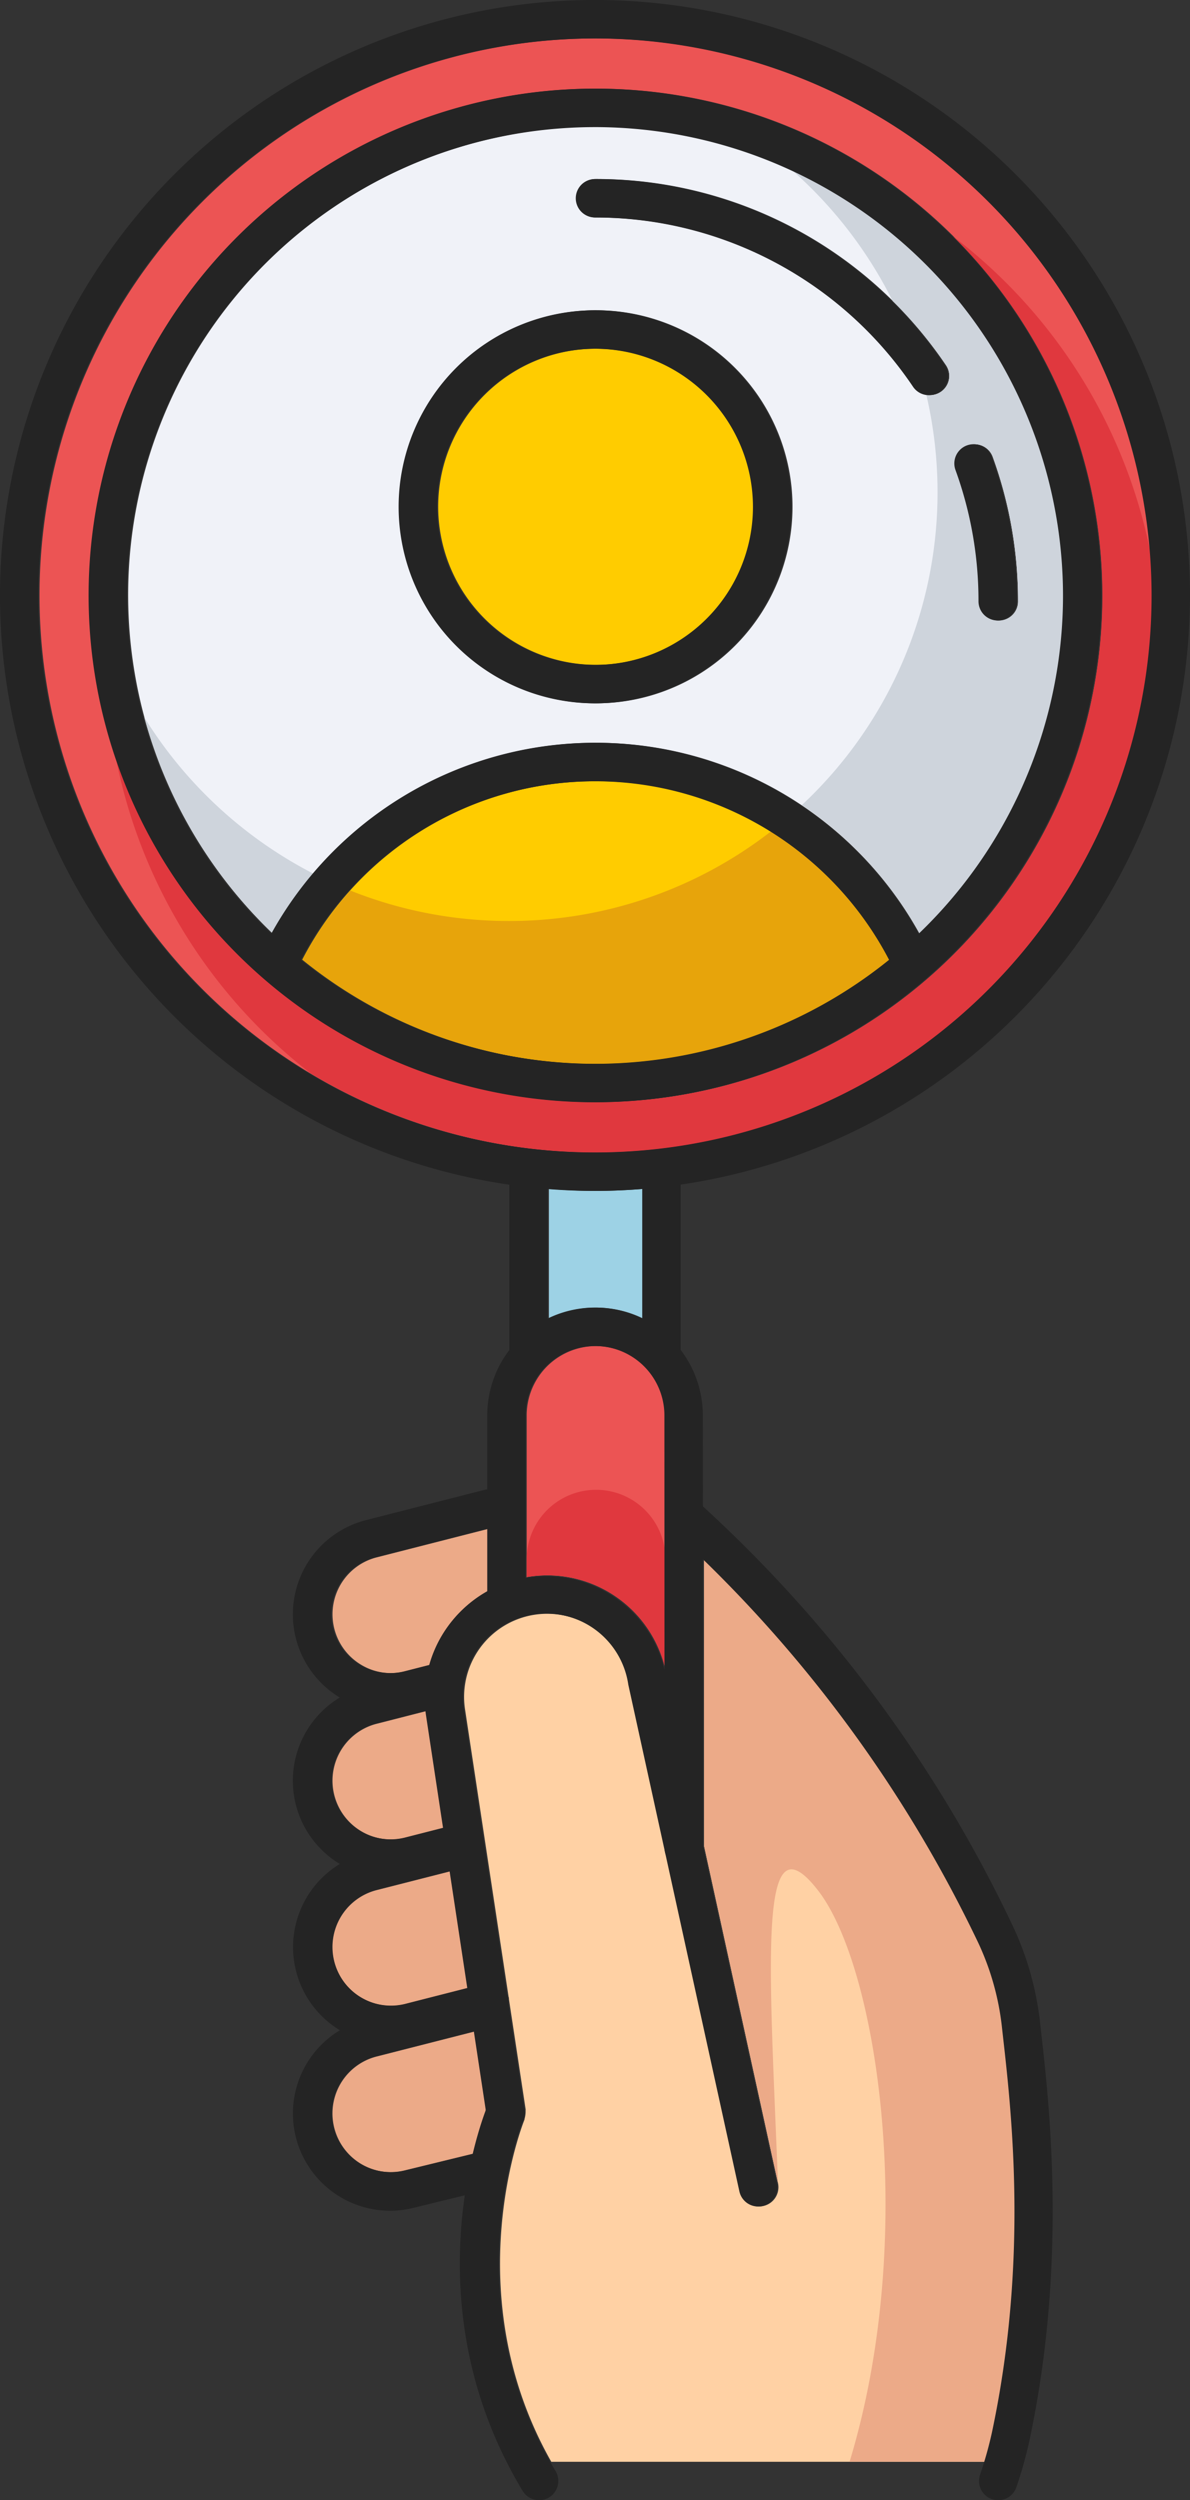 <svg xmlns="http://www.w3.org/2000/svg" xmlns:xlink="http://www.w3.org/1999/xlink" width="109.556" height="230" viewBox="0 0 109.556 230">
  <rect x="0" y="0" width="109.556" height="230" fill="#333333" stroke="none"/>
  <defs>
    <clipPath id="clip-path">
      <rect id="Rectangle_40" data-name="Rectangle 40" width="109.556" height="230" fill="none"/>
    </clipPath>
  </defs>
  <g id="Magnifying_glass_icon" data-name="Magnifying glass icon" transform="translate(0 0)">
    <g id="Group_108" data-name="Group 108" transform="translate(0 0)" clip-path="url(#clip-path)">
      <path id="Path_754" data-name="Path 754" d="M37.342,26.574a30.346,30.346,0,0,0-27.05,16.413,42.967,42.967,0,0,0,54.1,0,30.326,30.326,0,0,0-27.05-16.416" transform="translate(17.542 45.292)" fill="#fc0"/>
      <path id="Path_755" data-name="Path 755" d="M29.459,40.945A14.542,14.542,0,1,0,14.917,26.4,14.558,14.558,0,0,0,29.459,40.945" transform="translate(25.425 20.217)" fill="#fc0"/>
      <path id="Path_756" data-name="Path 756" d="M103.83,52.549a51.242,51.242,0,1,0-51.241,51.241A51.3,51.3,0,0,0,103.83,52.549m-97.865,0A46.623,46.623,0,1,1,52.589,99.173,46.678,46.678,0,0,1,5.965,52.549" transform="translate(2.294 2.228)" fill="#ec5454"/>
      <path id="Path_757" data-name="Path 757" d="M13.969,64.516a5.361,5.361,0,0,0,4.094.59l2.231-.571a11.1,11.1,0,0,1,5.371-6.848V52.005L15.392,54.628a5.406,5.406,0,0,0-1.423,9.887" transform="translate(19.292 88.637)" fill="#ecaa88"/>
      <path id="Path_758" data-name="Path 758" d="M18.024,67.025a11.166,11.166,0,0,1,12.695,8.6L30.7,52.175a6.386,6.386,0,1,0-12.773,0V67.044l.092-.019" transform="translate(30.564 78.039)" fill="#ec5454"/>
      <path id="Path_759" data-name="Path 759" d="M26.356,60.659a11.112,11.112,0,0,1,4.354,6.61L30.7,57.062a6.386,6.386,0,0,0-12.773,0v1.647l.092-.019a11.094,11.094,0,0,1,8.332,1.969" transform="translate(30.564 86.374)" fill="#e0383e"/>
      <path id="Path_760" data-name="Path 760" d="M13.969,69.262a5.371,5.371,0,0,0,4.094.59l3.532-.9L20.041,58.68c-.027-.16-.035-.319-.054-.479l-4.595,1.174a5.406,5.406,0,0,0-1.423,9.887" transform="translate(19.292 99.198)" fill="#ecaa88"/>
      <path id="Path_761" data-name="Path 761" d="M17.679,78.513a34.024,34.024,0,0,1,59.54,0,43.085,43.085,0,1,0-59.54,0M81.695,33.606a1.772,1.772,0,0,1,2.266,1.057,38.742,38.742,0,0,1,2.331,13.281,1.769,1.769,0,1,1-3.537,0,35.2,35.2,0,0,0-2.118-12.073,1.771,1.771,0,0,1,1.057-2.266M47.449,9.1a38.826,38.826,0,0,1,32.21,17.127,1.768,1.768,0,1,1-2.932,1.977A35.3,35.3,0,0,0,47.449,12.639a1.769,1.769,0,1,1,0-3.537m0,12.073A18.079,18.079,0,1,1,29.37,39.253,18.1,18.1,0,0,1,47.449,21.174" transform="translate(7.435 7.367)" fill="#f0f2f8"/>
      <path id="Path_762" data-name="Path 762" d="M23.035,51.363a9.851,9.851,0,0,1,4.346,1.017V40.44c-1.436.114-2.88.189-4.346.189s-2.913-.076-4.349-.189V52.38a9.863,9.863,0,0,1,4.349-1.017" transform="translate(31.849 68.926)" fill="#9dd2e5"/>
      <path id="Path_763" data-name="Path 763" d="M13.969,75.277a5.383,5.383,0,0,0,4.094.59l5.766-1.474L22.2,63.651l-6.81,1.736a5.408,5.408,0,0,0-1.423,9.89" transform="translate(19.292 108.487)" fill="#ecaa88"/>
      <path id="Path_764" data-name="Path 764" d="M24.435,69.1l-9.044,2.307a5.407,5.407,0,0,0,2.672,10.48l6.274-1.533a35.032,35.032,0,0,1,1.2-4.005Z" transform="translate(19.292 117.774)" fill="#ecaa88"/>
      <path id="Path_765" data-name="Path 765" d="M44.7,110.462a1.766,1.766,0,0,1-1.35,2.1,1.643,1.643,0,0,1-.379.043,1.766,1.766,0,0,1-1.725-1.39L31.021,64.606a7.683,7.683,0,0,0-3.1-5.079A7.648,7.648,0,0,0,15.9,66.956l4,26.382c.005.016.019.03.022.046a1.565,1.565,0,0,1,.008.157l1.539,10.147c.005.043-.011.084-.005.127a2.57,2.57,0,0,1-.087.7c-.014.041-.008.081-.024.122-.065.157-6.382,15.834,2.475,31.455H63.79c.219-.714.487-1.677.7-2.669,3.372-15.807,1.834-29.348,1.006-36.623l-.087-.776a24.686,24.686,0,0,0-2.166-7.672A124.376,124.376,0,0,0,37.887,53.023L37.9,79.464Z" transform="translate(26.927 90.372)" fill="#ffd1a4"/>
      <path id="Path_766" data-name="Path 766" d="M53.468,28.272a39.275,39.275,0,0,1-24.153,8.267,39.3,39.3,0,0,1-14.6-2.8,30.771,30.771,0,0,0-4.419,6.358,42.963,42.963,0,0,0,54.1,0,30.5,30.5,0,0,0-10.92-11.824" transform="translate(17.542 48.186)" fill="#e7a40b"/>
      <path id="Path_767" data-name="Path 767" d="M4.912,24.4A43.151,43.151,0,0,0,16.741,44.29,34.675,34.675,0,0,1,20.519,38.8,39.66,39.66,0,0,1,4.912,24.4" transform="translate(8.372 41.59)" fill="#ced4dc"/>
      <path id="Path_768" data-name="Path 768" d="M26.966,5.793a39.618,39.618,0,0,1,9.257,12.029,39.189,39.189,0,0,1,4.909,5.9,1.769,1.769,0,0,1-1.466,2.759,1.861,1.861,0,0,1-.346-.041A39.561,39.561,0,0,1,40.353,35.4,39.338,39.338,0,0,1,27.861,64.187,34.023,34.023,0,0,1,38.692,76.005,42.949,42.949,0,0,0,52.006,44.9,43.128,43.128,0,0,0,26.966,5.793M46,47.208a1.768,1.768,0,0,1-1.769-1.769,35.261,35.261,0,0,0-2.118-12.073,1.768,1.768,0,1,1,3.324-1.209A38.719,38.719,0,0,1,47.766,45.44,1.768,1.768,0,0,1,46,47.208" transform="translate(45.961 9.873)" fill="#ced4dc"/>
      <path id="Path_769" data-name="Path 769" d="M51.485,96.021a24.686,24.686,0,0,0-2.166-7.672A124.377,124.377,0,0,0,23.965,53.023l.014,26.441,6.8,31C29.974,89.863,28.9,76.305,34.5,83.58c5.509,7.161,9.16,31.839,2.869,52.509h12.5c.222-.714.487-1.677.7-2.669,3.375-15.807,1.834-29.348,1.009-36.623Z" transform="translate(40.846 90.372)" fill="#ecaa88"/>
      <path id="Path_770" data-name="Path 770" d="M99.455,41.073c0-1.2-.057-2.393-.138-3.575A48.521,48.521,0,0,0,81.081,8.041,46.61,46.61,0,1,1,3.913,55.582,48.53,48.53,0,0,0,21.954,85.055a51.217,51.217,0,0,0,77.5-43.982" transform="translate(6.669 13.704)" fill="#e0383e"/>
      <path id="Path_771" data-name="Path 771" d="M45.164,111.648a1.766,1.766,0,0,1-1.725-1.39L33.213,63.645A7.653,7.653,0,1,0,18.09,66l5.563,36.731a1.766,1.766,0,1,1-3.491.53L14.6,66.544a11.188,11.188,0,0,1,22.09-3.562L46.892,109.5a1.767,1.767,0,0,1-1.347,2.107,1.828,1.828,0,0,1-.381.041" transform="translate(24.632 91.334)" fill="#242424"/>
      <path id="Path_772" data-name="Path 772" d="M18.9,71.112A8.944,8.944,0,0,1,16.705,53.5l10.923-2.788a1.768,1.768,0,0,1,.874,3.426L17.579,56.927a5.4,5.4,0,0,0-1.42,9.887,5.349,5.349,0,0,0,4.094.59l3.083-.787a1.768,1.768,0,1,1,.874,3.426l-3.083.787a8.957,8.957,0,0,1-2.228.281" transform="translate(16.997 86.338)" fill="#242424"/>
      <path id="Path_773" data-name="Path 773" d="M18.9,76.055a8.944,8.944,0,0,1-2.2-17.611l6.464-1.65a1.768,1.768,0,0,1,.874,3.426l-6.464,1.65a5.407,5.407,0,0,0,2.677,10.477l4.817-1.231a1.768,1.768,0,0,1,.874,3.426l-4.817,1.231a8.956,8.956,0,0,1-2.228.281" transform="translate(16.996 96.702)" fill="#242424"/>
      <path id="Path_774" data-name="Path 774" d="M18.922,82.006A8.943,8.943,0,0,1,16.707,64.4L25,62.28a1.768,1.768,0,0,1,.874,3.426L17.58,67.824A5.407,5.407,0,0,0,20.258,78.3l7.34-1.874a1.768,1.768,0,1,1,.874,3.426l-7.34,1.874a8.884,8.884,0,0,1-2.21.279" transform="translate(16.996 106.053)" fill="#242424"/>
      <path id="Path_775" data-name="Path 775" d="M18.916,88.092a8.944,8.944,0,0,1-2.21-17.611L27.63,67.692a1.768,1.768,0,1,1,.876,3.426L17.58,73.907a5.407,5.407,0,0,0,2.677,10.477l7.332-1.79a1.768,1.768,0,1,1,.841,3.435l-7.318,1.788a8.9,8.9,0,0,1-2.2.276" transform="translate(16.996 115.277)" fill="#242424"/>
      <path id="Path_776" data-name="Path 776" d="M34.683,95.96a1.768,1.768,0,0,1-1.769-1.769L32.9,54.4a6.386,6.386,0,0,0-12.773,0V70.715a1.769,1.769,0,0,1-3.537,0V54.4a9.924,9.924,0,0,1,19.848,0l.019,39.79a1.769,1.769,0,0,1-1.769,1.769" transform="translate(28.268 75.81)" fill="#242424"/>
      <path id="Path_777" data-name="Path 777" d="M53.082,143.047a1.736,1.736,0,0,1-.59-.1,1.764,1.764,0,0,1-1.076-2.255,35.706,35.706,0,0,0,1.082-3.851c3.364-15.791,1.831-29.332,1.006-36.6l-.089-.8a24.609,24.609,0,0,0-2.169-7.667A122.948,122.948,0,0,0,23.4,54.131a1.768,1.768,0,1,1,2.291-2.694A124.4,124.4,0,0,1,54.45,90.275a28.241,28.241,0,0,1,2.48,8.768l.087.792c.79,6.94,2.426,21.384-1.063,37.74a38.156,38.156,0,0,1-1.206,4.292,1.764,1.764,0,0,1-1.666,1.179" transform="translate(38.817 86.952)" fill="#242424"/>
      <path id="Path_778" data-name="Path 778" d="M22.954,108.642a1.766,1.766,0,0,1-1.517-.855c-10.539-17.476-3.513-34.773-3.21-35.5a1.769,1.769,0,0,1,3.264,1.363c-.068.16-6.615,16.41,2.975,32.31a1.769,1.769,0,0,1-1.512,2.683" transform="translate(26.68 121.357)" fill="#242424"/>
      <path id="Path_779" data-name="Path 779" d="M19.108,59.063a1.768,1.768,0,0,1-1.769-1.769V40.963a1.769,1.769,0,1,1,3.537,0V57.295a1.768,1.768,0,0,1-1.769,1.769" transform="translate(29.553 66.802)" fill="#242424"/>
      <path id="Path_780" data-name="Path 780" d="M23.632,59.028a1.768,1.768,0,0,1-1.769-1.769V40.984a1.769,1.769,0,1,1,3.537,0V57.259a1.768,1.768,0,0,1-1.769,1.769" transform="translate(37.264 66.838)" fill="#242424"/>
      <path id="Path_781" data-name="Path 781" d="M49.637,96.262A46.623,46.623,0,1,1,96.262,49.637,46.675,46.675,0,0,1,49.637,96.262m0-89.708A43.085,43.085,0,1,0,92.724,49.637,43.134,43.134,0,0,0,49.637,6.553" transform="translate(5.141 5.139)" fill="#242424"/>
      <path id="Path_782" data-name="Path 782" d="M54.778,109.556a54.778,54.778,0,1,1,54.778-54.778,54.841,54.841,0,0,1-54.778,54.778m0-106.019a51.241,51.241,0,1,0,51.241,51.241A51.3,51.3,0,0,0,54.778,3.537" transform="translate(0 -0.001)" fill="#242424"/>
      <path id="Path_783" data-name="Path 783" d="M36.481,31.326a1.768,1.768,0,0,1-1.769-1.769,35.215,35.215,0,0,0-2.118-12.073,1.768,1.768,0,1,1,3.324-1.209A38.686,38.686,0,0,1,38.25,29.558a1.768,1.768,0,0,1-1.769,1.769" transform="translate(55.372 25.755)" fill="#242424"/>
      <path id="Path_784" data-name="Path 784" d="M52.115,25.974a1.764,1.764,0,0,1-1.466-.779A35.308,35.308,0,0,0,21.369,9.626a1.767,1.767,0,1,1,0-3.535,38.831,38.831,0,0,1,32.21,17.124,1.768,1.768,0,0,1-.476,2.456,1.744,1.744,0,0,1-.987.3" transform="translate(33.407 10.381)" fill="#242424"/>
      <path id="Path_785" data-name="Path 785" d="M31.649,46.713A18.079,18.079,0,1,1,49.728,28.634,18.1,18.1,0,0,1,31.649,46.713m0-32.621A14.542,14.542,0,1,0,46.191,28.634,14.558,14.558,0,0,0,31.649,14.092" transform="translate(23.129 17.989)" fill="#242424"/>
      <path id="Path_786" data-name="Path 786" d="M68.561,46.842a1.776,1.776,0,0,1-1.59-.987,30.523,30.523,0,0,0-54.7-.149A1.769,1.769,0,0,1,9.1,44.124a34.062,34.062,0,0,1,61.044.168,1.768,1.768,0,0,1-1.585,2.55" transform="translate(15.194 43.063)" fill="#242424"/>
    </g>
  </g>
</svg>
